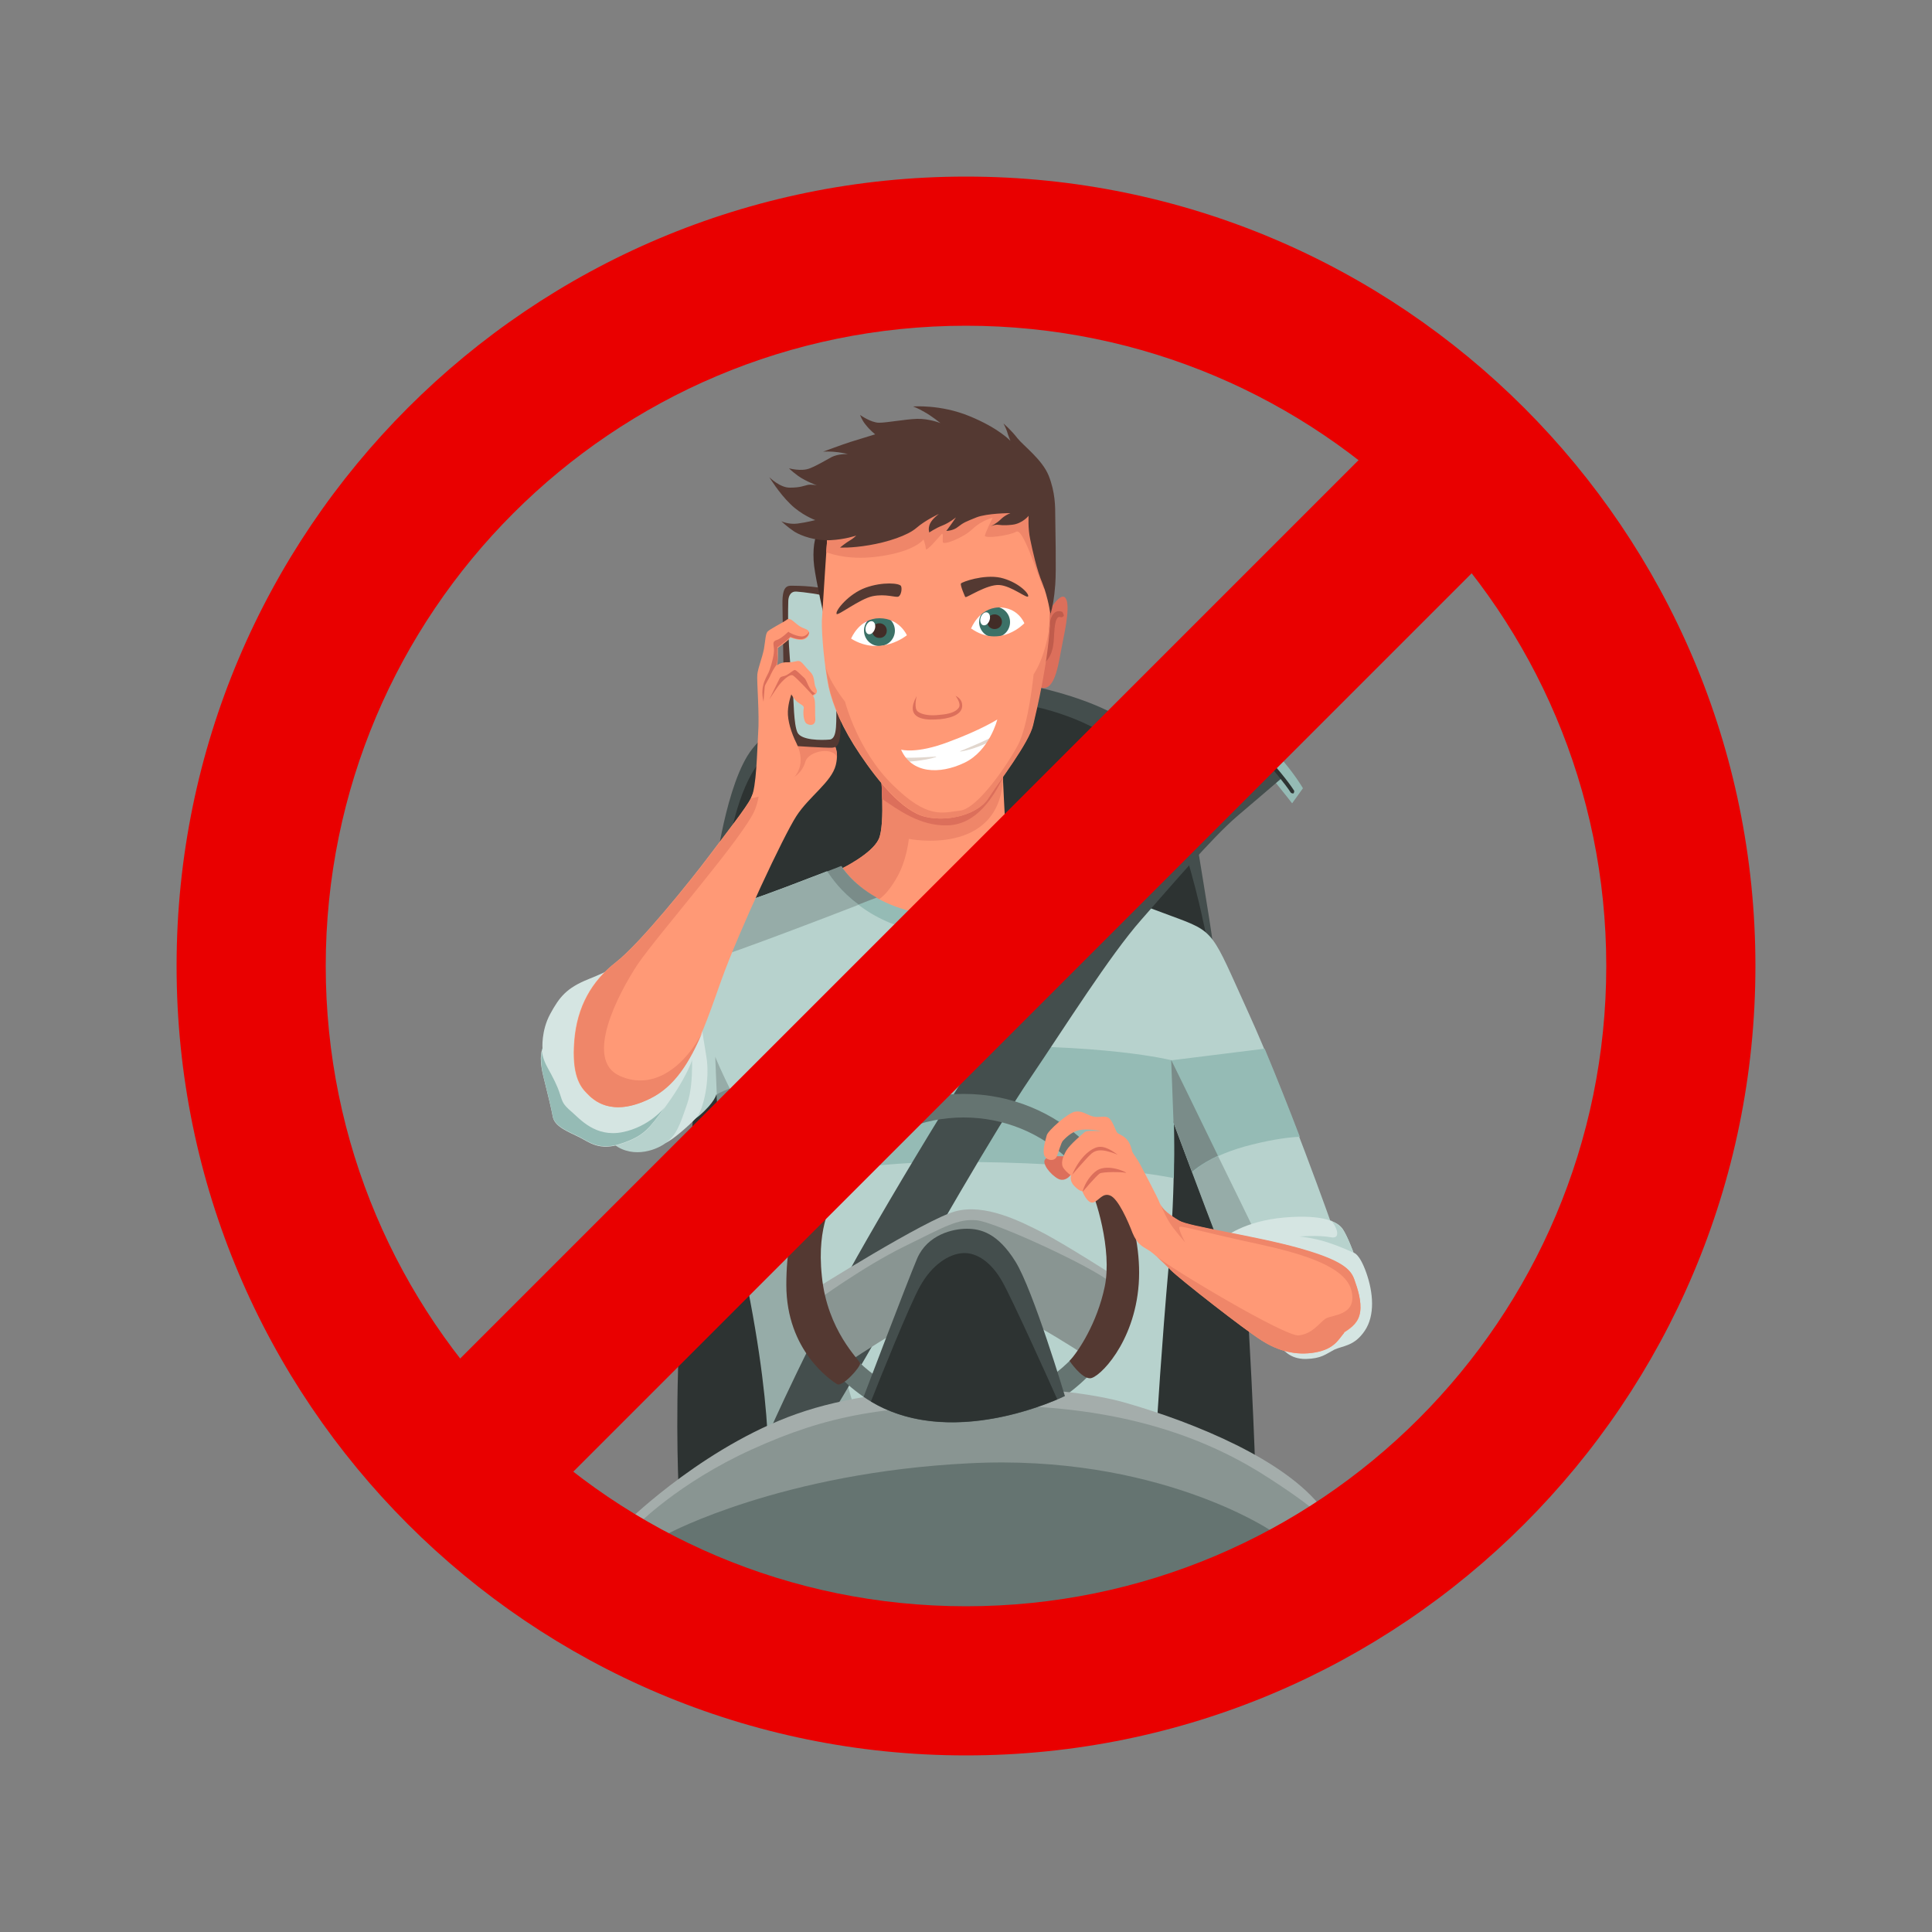 <?xml version="1.0" encoding="UTF-8"?>
<svg xmlns="http://www.w3.org/2000/svg" id="Layer_1" data-name="Layer 1" viewBox="0 0 50 50">
  <rect x="0" y="0" width="50" height="50" fill="#808080" stroke="none"/>
  <defs>
    <style>
      .cls-1 {
        fill: #95bbb5;
      }

      .cls-1, .cls-2, .cls-3, .cls-4, .cls-5, .cls-6, .cls-7, .cls-8, .cls-9, .cls-10, .cls-11, .cls-12, .cls-13, .cls-14, .cls-15, .cls-16, .cls-17, .cls-18, .cls-19, .cls-20 {
        fill-rule: evenodd;
      }

      .cls-2 {
        fill: #543932;
      }

      .cls-3 {
        fill: #ff9976;
      }

      .cls-4 {
        fill: #fff;
      }

      .cls-5 {
        fill: #e1d6cd;
      }

      .cls-6 {
        fill: #ef8669;
      }

      .cls-7 {
        fill: #a4adab;
      }

      .cls-8 {
        fill: #b7d2cd;
      }

      .cls-9, .cls-21 {
        fill: #e90000;
      }

      .cls-10 {
        fill: #422c27;
      }

      .cls-11 {
        fill: #96aca8;
      }

      .cls-12 {
        fill: #444e4d;
      }

      .cls-22 {
        fill: #f0f;
      }

      .cls-13 {
        fill: #d5e5e2;
      }

      .cls-14 {
        fill: #7a8c89;
      }

      .cls-15 {
        fill: #c05c4c;
      }

      .cls-16 {
        fill: #899592;
      }

      .cls-17 {
        fill: #dc6f5b;
      }

      .cls-18 {
        fill: #657471;
      }

      .cls-19 {
        fill: #3c7167;
      }

      .cls-20 {
        fill: #2d3332;
      }
    </style>
  </defs>
  <g>
    <path class="cls-12" d="M18.5,22.59s.29-2.36.97-3.21c.68-.86,2.17-1.6,3.58-1.85,1.41-.25,4.11.12,5.63.87,1.51.76,2.02,1.7,2.28,3.31.26,1.61.48,2.86.47,3.18s-13.14-.71-12.92-2.31Z"></path>
    <path class="cls-20" d="M18.76,22.49c.09-.71.33-2.04.88-2.75.77-1,4.94-2.02,7.36-1.4,2.41.63,3.13,2.12,3.34,2.69.15.39.57,1.72.79,2.78h0c.2.85.54,2.55.89,6.45.35,3.9.47,7.88.47,7.88l-14.92.54s-.1-1.72.01-4.09c.12-2.37.39-6.19.39-6.19.29-3.81.78-5.91.78-5.91h0Z"></path>
    <path class="cls-17" d="M27.1,15.9s.31-.57.46-.44c.15.14.02.78-.07,1.22-.09.44-.17,1.2-.53,1.12-.36-.08-.26-1.43.14-1.9Z"></path>
    <path class="cls-15" d="M27.5,15.85s.04.06.03.09c-.02.03-.06.04-.09.03,0,0-.09-.05-.13.17-.02.09-.02.19-.03.28-.01.26-.03.52-.23.72-.03.03-.07.03-.1,0-.03-.03-.03-.07,0-.1.16-.16.17-.4.19-.63,0-.1.01-.2.03-.3.08-.41.33-.27.33-.27Z"></path>
    <path class="cls-3" d="M22.79,19.92s.13,1.42-.05,1.8c-.18.38-.94.75-.94.75,0,0,.04,1.31,2.41,1.57,2.37.26,2.89-1.45,2.89-1.45,0,0-1.03-.49-1.06-.86-.03-.38-.1-1.92-.1-1.92,0,0-2.81-.45-3.14.12Z"></path>
    <path class="cls-6" d="M22.79,19.92s.13,1.42-.05,1.8c-.18.38-.94.75-.94.75,0,0,.02.53.64.98.25-.14.43-.18.73-.67.3-.48.35-1.07.35-1.07,0,0,2.33.47,2.44-1.56-.01-.21-.02-.35-.02-.35,0,0-2.81-.45-3.14.12Z"></path>
    <path class="cls-17" d="M22.79,19.92s.03.36.04.76c.37.24.96.71,1.71.68.75-.03,1.18-.76,1.41-1.22-.42-.54-1.97-.51-2.74-.45-.21.05-.36.12-.42.23Z"></path>
    <path class="cls-1" d="M31.85,18.9l.28-.28s.55.48.95.93c.41.45.64.85.64.85l-.28.39s-.81-1.05-1.59-1.89Z"></path>
    <path class="cls-8" d="M16.87,29.05s.81.17,1.22-.17c.41-.35.45-.56.45-.56,0,0,.64,1.26,1.15,3.5.51,2.24.39,4.17.16,5.22-.23,1.05,10.09-.19,10.09-.19,0,0,.12-2.01.31-4.14.19-2.14.12-3.68.12-3.68,0,0,.84,2.25,1.15,3.05.31.8,2.99-.26,2.99-.26,0,0-1.23-3.48-2.2-5.61s-.84-2.08-2.01-2.51c-.8-.3-2.04-.76-2.73-1.01-2.45,1.59-3.73,1.85-6.17-.14-.55.21-1.6.62-2.08.77-.66.21-2.97,3.22-2.46,5.73Z"></path>
    <path class="cls-11" d="M18.55,28.32s.03,1.56.54,3.79c.51,2.24.71,3.88.77,4.93.02.33,1,.43,2.34.42.1-.21.13-.44.03-.69-.48-1.18-1.51-6.31-2.27-7.01-.76-.7-1.45-2.41-1.45-2.41l.04.96h0ZM22.47,23.32c-.33-.2-.68-.46-1.06-.77-.55.21-1.6.62-2.08.77-.29.09-.91.74-1.47,1.66.31,0,3.5-1.23,4.61-1.66h0ZM30.36,29.03s.84,2.25,1.15,3.05c.12.32.63.34,1.19.25-.51-1.06-2.4-4.9-2.4-4.9l.06,1.6Z"></path>
    <path class="cls-1" d="M18.55,28.32c.27-.12.82.7.31,2.67.68-.25,2.71-.91,5.73-.92,3.75-.01,5.79.42,5.79.42.02-.91,0-1.46,0-1.46,0,0,.23.6.49,1.3,0,0,.43-.44,1.54-.71.56-.14.97-.19,1.23-.2-.28-.73-.6-1.54-.91-2.28l-2.41.3s-1.72-.45-5.64-.36c-3.93.09-6.12,1.25-6.12,1.25Z"></path>
    <path class="cls-14" d="M18.55,28.32s.02,1.05.31,2.67c.28-.11.8-.28,1.54-.45-.15-.37-.3-.64-.44-.77-.41-.38-.81-1.06-1.08-1.6-.22.09-.33.15-.33.15h0ZM30.36,29.03s.23.6.49,1.3c0,0,.2-.2.67-.42-.61-1.26-1.21-2.48-1.21-2.48l.06,1.6Z"></path>
    <path class="cls-13" d="M18.1,26.15s.08.61.18,1.19c.1.58-.07,1.38-.26,1.59-.19.2-.63.59-.8.65-.17.07-.81-.02-.93-.36-.12-.33.91-2.67,1.8-3.07Z"></path>
    <path class="cls-8" d="M17.89,27.07s.09.9-.1,1.48c-.2.58-.28.82-.56,1.03-.28.21-.94.43-1.43-.04-.49-.47,1.18-2.24,2.09-2.48Z"></path>
    <path class="cls-13" d="M31.68,32.03s.51-.43,1.55-.52,1.4.12,1.52.3.28.61.28.61c0,0,.15.01.33.52s.23,1.1-.04,1.5c-.27.4-.55.38-.79.49-.23.12-.33.23-.74.24-.41,0-.56-.22-.73-.39-.17-.17-1.72-2.32-1.37-2.75Z"></path>
    <path class="cls-8" d="M34.42,31.59c.18.06.27.14.33.22.12.17.28.61.28.61,0,0-.31-.15-.68-.27-.37-.12-.72-.15-.72-.15,0,0,.51-.04.81.02.3.06.13-.32,0-.44Z"></path>
    <path class="cls-12" d="M19.88,37.12s1.1-2.52,2.56-5.05c1.45-2.53,3.91-6.53,5.36-8.43,1.45-1.9,2.96-3.16,3.53-3.61.44-.34.88-.68,1.07-.81.21.24.53.6.78.91-.19.16-.66.57-1.17,1-.66.57-1.67,1.76-2.48,2.68s-1.96,2.75-2.86,4.08c-.9,1.32-2.73,4.51-3.63,6.12-.9,1.61-1.72,2.94-1.72,2.94l-1.45.18Z"></path>
    <path class="cls-20" d="M32.13,19s-.02-.05,0-.07c.02-.02.05-.02.07,0,0,0,.98,1.04,1.29,1.53.01.02,0,.05-.01.07-.02.01-.05,0-.07-.01-.31-.48-1.28-1.52-1.28-1.52Z"></path>
    <path class="cls-13" d="M16.06,24.94s-.25.17-.83.4c-.57.23-.75.46-.99.9-.24.44-.2.9-.2.9,0,0-.11.18.02.71.13.52.2.81.25,1.07.06.25.42.38.68.51.26.13.52.37,1.1.17.59-.2.71-.39,1.11-.93.4-.54.98-1.49.74-1.84-.24-.35-1.9-1.77-1.9-1.89Z"></path>
    <path class="cls-1" d="M14.04,27.14s-.09.23.02.7c.13.52.2.81.25,1.07.06.25.42.38.68.51.26.13.52.37,1.1.17.59-.2.71-.39,1.11-.93,0,0-.39.5-1.09.64s-1.1-.34-1.32-.53c-.22-.19-.23-.24-.3-.46-.07-.22-.17-.41-.33-.7-.12-.22-.14-.4-.14-.47Z"></path>
    <path class="cls-7" d="M21.03,33.4s2.92-1.84,3.69-2.05c.77-.21,1.68.25,2.3.57.62.33,1.82,1.1,1.82,1.1l-.03.53-7.63.4-.15-.55Z"></path>
    <path class="cls-16" d="M21.11,33.68s1.23-.9,2.29-1.42c1.06-.52,1.38-.72,1.87-.68.49.04,3.09,1.25,3.47,1.61.38.36-.65,1.89-.65,1.89,0,0-2.22-1.48-2.99-1.46-.77.01-3.19,1.66-3.19,1.66,0,0-.79-1.03-.8-1.59Z"></path>
    <path class="cls-17" d="M27.57,29.93s-.39-.04-.51.06.12.41.33.52c.21.1.38-.15.39-.24,0-.09-.03-.36-.21-.33Z"></path>
    <path class="cls-18" d="M24.94,28.31c2.46,0,4.46,1.93,4.46,4.32,0,1.44-.73,2.72-1.85,3.5l-1.42.43-1.44.1-2.34-.51c-1.13-.78-1.87-2.07-1.87-3.52,0-2.39,2-4.32,4.46-4.32h0ZM24.94,28.92c-2.12,0-3.83,1.66-3.83,3.71s1.72,3.71,3.83,3.71,3.83-1.66,3.83-3.71-1.72-3.71-3.83-3.71Z"></path>
    <path class="cls-7" d="M16.28,39.34s2.09-2.04,4.58-2.83c2.49-.8,6.48-.73,8.29-.2,1.8.52,4.11,1.47,5.07,2.73.96,1.26-.13.61-.13.61,0,0-3.24-2.43-7.75-2.7-4.51-.28-6.44.7-7.54,1.38-1.1.68-2.15,1.34-2.15,1.34l-.36-.32Z"></path>
    <path class="cls-16" d="M16.46,39.5s1.08-1.12,3-1.99c1.92-.87,3.47-1.19,6.63-1.13,3.15.06,5.26.9,6.76,1.88,1.5.97,1.47,1.16,1.47,1.16l-1.18.38c-3.38-1.72-12.37-1.31-16.05-.01-.54.19-.63-.28-.63-.28Z"></path>
    <path class="cls-18" d="M17.31,39.68s2.93-1.57,7.77-1.81c4.84-.25,7.79,1.73,7.79,1.73l.06,1.3-5.15,1.77s-10.18.1-10.47-2.99Z"></path>
    <path class="cls-12" d="M22.35,36.15s1.13-2.98,1.39-3.59c.27-.61.92-.76,1.28-.76s.8.11,1.26.85c.46.74,1.28,3.48,1.28,3.48,0,0-3.05,1.52-5.21.02Z"></path>
    <path class="cls-20" d="M27.37,36.21c-.67.29-3.01,1.15-4.83.06.22-.56,1-2.5,1.27-2.98.31-.56.75-.84,1.11-.86.36-.02.74.24,1.02.74.25.44,1.2,2.54,1.42,3.04Z"></path>
    <path class="cls-2" d="M20.93,30.73s-.58.8-.58,2.52,1.17,2.48,1.31,2.57c.14.09.62-.45.6-.54-.02-.09-.85-.84-.99-2.25-.15-1.4.34-1.9.24-2.04-.1-.14-.41-.24-.57-.26h0ZM27.68,35.22s.3.45.53.45,1.15-.91,1.26-2.44c.11-1.53-.67-3.13-1.03-3.28-.36-.15-.45.38-.27.69.18.31.62,1.71.42,2.66-.2.95-.68,1.67-.91,1.92Z"></path>
    <path class="cls-1" d="M27.58,22.69c-.31-.11-.5-.18-.5-.18,0,0-.77,1.29-2.69,1.19-1.93-.1-2.61-1.28-2.61-1.28,0,0-.14.06-.36.14.23.36,1.16,1.61,3.11,1.6,1.83-.01,2.76-1.04,3.05-1.46Z"></path>
    <path class="cls-14" d="M22.69,23.23c-.66-.37-.92-.82-.92-.82,0,0-.14.06-.36.14.11.17.36.53.81.86.2-.08.36-.14.47-.18Z"></path>
    <path class="cls-3" d="M21.51,19.16s.23.2.12.64c-.11.44-.69.81-1.02,1.32s-1.47,2.93-1.95,4.27c-.48,1.35-.87,2.57-1.86,3.05s-1.45.03-1.62-.15c-.17-.17-.39-.47-.32-1.35.07-.89.45-1.55,1.08-2.04.63-.49,1.96-2.15,2.41-2.75.45-.6.97-1.26,1.08-1.49.1-.23.94-2.29,2.08-1.5Z"></path>
    <path class="cls-6" d="M18.18,26.71c-.33.78-.72,1.42-1.37,1.73-.99.48-1.45.03-1.62-.15-.17-.17-.39-.47-.32-1.35.07-.89.45-1.55,1.08-2.04.63-.49,1.96-2.15,2.41-2.75.45-.6.97-1.26,1.08-1.49.03-.06.11-.26.24-.5-.01.28-.05.57-.14.79-.26.67-2.51,3.23-3.04,4.01-.52.79-1.38,2.46-.47,2.88.92.42,1.73-.31,2.15-1.13Z"></path>
    <path class="cls-6" d="M21.51,19.16s.17.14.15.46c-.05-.3-.73-.21-.82.1-.09.31-.34.42-.34.42-.23-.2-.32-.48-.34-.72.35-.39.82-.63,1.34-.26Z"></path>
    <path class="cls-2" d="M20.48,19.3s.91.06,1.06.05c.14-.01.19-.12.21-.38.02-.26.04-3.28-.04-3.53-.07-.25-.94-.28-1.13-.28-.18,0-.34-.06-.33.49s.05,3.14.05,3.31c0,.17.04.32.18.35Z"></path>
    <path class="cls-8" d="M20.4,15.57c0-.11.04-.27.21-.26.17.01.71.08.76.13.05.05.3,2.29.28,2.74-.02.45.04.94-.18.96-.22.02-.73.02-.83-.18-.1-.2-.1-.85-.12-1.08-.02-.24-.15-1.23-.12-2.3Z"></path>
    <path class="cls-10" d="M21.34,16.02s-.22-.97-.27-1.37c-.05-.41.01-.79.12-.9.1-.12.55-.07.55-.07,0,0-.17,1.98-.39,2.34Z"></path>
    <g>
      <path class="cls-4" d="M23.11,19.3l2.91-.88s-.37,1.5-1.05,1.71c-.68.2-1.75-.25-1.87-.83Z"></path>
      <path class="cls-22" d="M24.61,20.19c-.33,0-.7-.1-1-.29-.28-.17-.46-.38-.51-.6,0,0,0,0,0-.01l2.91-.88s0,0,0,0c0,0,0,0,0,0,0,.02-.38,1.51-1.05,1.72-.11.03-.24.05-.37.05ZM23.12,19.31c.05.21.22.41.5.58.43.26.97.35,1.36.23.63-.19.99-1.52,1.04-1.68l-2.89.87Z"></path>
    </g>
    <path class="cls-5" d="M24.85,19.44s.79-.32.89-.41c.1-.09,0,.1,0,.1,0,0-.46.26-.89.32h0ZM24.22,19.58s-.68.05-.87.02c-.19-.03.08.12.08.12,0,0,.51-.03.8-.13Z"></path>
    <g>
      <path class="cls-4" d="M21.9,16.55s.26-.54.87-.55c.62,0,.82.44.82.44,0,0-.79.66-1.69.1h0ZM24.99,16.3s.23-.63.84-.65c.61-.02.8.49.8.49,0,0-.74.79-1.64.16Z"></path>
      <path class="cls-22" d="M22.66,16.78c-.23,0-.49-.06-.76-.22,0,0,0,0,0-.01,0,0,.27-.54.88-.55,0,0,.01,0,.02,0,.6,0,.81.45.81.45,0,0,0,0,0,.01,0,0-.4.33-.95.33ZM21.91,16.55c.85.51,1.6-.04,1.67-.1-.03-.06-.24-.43-.79-.43,0,0-.01,0-.02,0-.56,0-.83.47-.86.53ZM25.7,16.55c-.22,0-.46-.06-.72-.24,0,0,0,0,0-.01,0,0,.24-.64.85-.66.01,0,.02,0,.03,0,.58,0,.78.49.78.49,0,0,0,0,0,.01,0,0-.39.41-.94.41ZM25.01,16.3c.85.58,1.55-.1,1.62-.16-.02-.05-.22-.47-.76-.47,0,0-.02,0-.03,0-.56.02-.8.57-.83.64Z"></path>
    </g>
    <path class="cls-19" d="M22.76,15.92c.22,0,.4.18.4.4s-.18.4-.4.4-.4-.18-.4-.4c0-.22.18-.4.4-.4h0ZM25.74,15.7c.22,0,.4.18.4.4s-.18.4-.4.4-.4-.18-.4-.4.18-.4.4-.4Z"></path>
    <path class="cls-10" d="M22.76,16.13c.1,0,.19.08.19.19s-.08.19-.19.19-.19-.08-.19-.19.08-.19.19-.19h0ZM25.74,15.9c.1,0,.19.08.19.19s-.08.19-.19.19-.19-.08-.19-.19.08-.19.19-.19Z"></path>
    <path class="cls-4" d="M22.58,16.08c.06.02.09.11.06.2-.03.09-.1.15-.17.13-.06-.02-.09-.11-.06-.2.03-.09.1-.15.17-.13h0ZM25.55,15.85c.06.02.09.11.06.2s-.1.15-.17.13c-.06-.02-.09-.11-.06-.2.03-.09.1-.15.17-.13Z"></path>
    <path class="cls-3" d="M21.42,13.76s-.13,1.93-.15,2.3c-.01.37.07,1.2.17,1.7.11.5.36,1.09.82,1.77.46.68,1.09,1.47,1.69,1.61.6.14,1.36-.07,1.62-.48.26-.41,1.06-1.44,1.16-1.9.1-.46.53-2.21.42-3.32-.11-1.11.13-2.86-.89-3.07-1.02-.22-4.48.36-4.86,1.39h0ZM25.13,16.27s.2-.53.71-.55c.51-.01.67.41.67.41,0,0-.62.66-1.37.14h0ZM22.03,16.52s.21-.52.73-.52c.52,0,.71.44.71.44,0,0-.67.56-1.44.09h0ZM23.32,19.4s.39.12,1.23-.2c.84-.31,1.26-.58,1.26-.58,0,0-.2.81-.85,1.12s-1.37.28-1.64-.34Z"></path>
    <path class="cls-6" d="M21.36,17.21c.03.2.06.39.09.55.11.5.36,1.09.82,1.77.46.68,1.09,1.47,1.69,1.61.6.14,1.36-.07,1.62-.48.26-.41,1.06-1.44,1.16-1.9.09-.38.4-1.67.44-2.74-.09.97-.43,1.43-.43,1.43,0,0-.13,1.32-.41,1.84-.28.52-1.05,1.65-1.5,1.69-.45.05-.83.23-1.74-.67-.91-.89-1.23-2.15-1.23-2.15,0,0-.46-.58-.51-.95h0ZM21.42,13.76s-.01.22-.04.53c.19.07.66.21,1.37.11.94-.13,1.15-.44,1.15-.44,0,0,.05.12.06.24,0,.11.36-.33.41-.38.05-.04.02.11.03.21.01.09.53-.11.77-.34.24-.23.52-.29.52-.29,0,0-.18.36-.2.46-.02.09.64,0,.81-.1.17-.1.51.99.69,1.43.03.08.09.07.15,0-.06-1.05.06-2.46-.74-2.77-.54,0-1.36,0-2.19.06-1.25.22-2.57.67-2.79,1.29Z"></path>
    <path class="cls-17" d="M23.72,18.03s-.08.31.04.39c.11.08.32.11.56.08.24-.02.41-.07.49-.18.08-.11-.08-.31-.08-.31,0,0,.19.07.17.28-.02.22-.35.32-.69.33-.34.02-.79-.05-.49-.6Z"></path>
    <path class="cls-2" d="M21.65,15.88c-.03-.08.31-.51.75-.67.44-.16.89-.12.92-.04.03.07,0,.24-.07.27-.07.03-.33-.08-.67-.01-.33.07-.89.51-.93.46h0ZM24.98,15.45s-.14-.31-.11-.35c.03-.04.58-.24,1.02-.15.44.1.74.4.72.48-.02.08-.43-.27-.75-.29-.32-.02-.85.34-.87.31Z"></path>
    <path class="cls-2" d="M27.19,15.91s-.07-.46-.21-.81c-.15-.35-.26-.86-.32-1.15-.06-.28-.04-.6-.04-.6,0,0-.16.2-.42.23-.27.03-.32,0-.4,0-.07,0-.16.04-.16.04,0,0,.15-.07.26-.18.11-.11.25-.16.25-.16,0,0-.6,0-.88.11-.27.11-.33.13-.47.24-.13.11-.31.11-.31.11,0,0,.07-.09.14-.19.07-.1.11-.16.11-.16,0,0-.17.14-.35.21-.18.07-.34.18-.34.18,0,0-.04-.1.02-.23.06-.13.23-.25.23-.25,0,0-.35.16-.58.36-.23.2-.75.37-1.23.45-.48.08-.75.06-.75.06,0,0,.16-.13.25-.18.09-.05.17-.13.17-.13,0,0-.28.1-.67.12s-.75-.11-.93-.22c-.18-.12-.34-.27-.34-.27,0,0,.19.09.42.06s.46-.09.46-.09c0,0-.36-.13-.65-.42-.29-.28-.54-.69-.54-.69,0,0,.28.28.54.27.26,0,.36-.05.45-.07s.24.01.24.01c0,0-.28-.1-.48-.24-.19-.14-.24-.2-.24-.2,0,0,.32.09.54,0,.22-.09.39-.2.56-.29s.43-.08.43-.08c0,0-.22-.05-.4-.06s-.25,0-.25,0c0,0,.51-.19.7-.25.19-.06.65-.2.65-.2,0,0-.13-.1-.24-.24-.11-.13-.15-.26-.15-.26,0,0,.28.2.49.2.21,0,.67-.09.98-.1s.61.11.61.11c0,0-.25-.2-.42-.29-.17-.1-.29-.14-.29-.14,0,0,.71-.06,1.46.25.76.31,1.06.64,1.06.64,0,0-.06-.14-.09-.25-.04-.11-.09-.2-.09-.2,0,0,.2.17.36.38.16.2.64.55.81.97.17.43.17.8.17,1.06s.03,1.38,0,1.76c-.03.37-.06.54-.13.79Z"></path>
    <path class="cls-3" d="M19.44,20.66c.14-.31.15-1.17.18-1.67.04-.5-.04-1.37-.02-1.54.02-.17.12-.41.17-.65.04-.24.04-.38.09-.45.06-.07.41-.24.5-.31.09-.08.2.08.34.17.14.08.22.07.24.16.01.08-.07.18-.2.19-.13,0-.28-.06-.28-.06,0,0-.05.06-.18.16-.13.09-.15.11-.15.11,0,0,0,.16,0,.25,0,.1-.02.2-.02.2,0,0,.09-.09.28-.08.19,0,.23-.05.3-.03.07.02.15.15.25.25.11.1.12.18.14.32.02.14.07.16.06.22,0,.06-.1.11-.1.11,0,0,.04.03.05.16s0,.26.01.43-.12.19-.22.13c-.09-.05-.1-.3-.08-.39.02-.08-.07-.1-.16-.17s-.16-.2-.16-.2c0,0-.08.21-.09.44-.01.24.09.56.22.82.42.87-.43,1.28-1.16,1.43Z"></path>
    <path class="cls-17" d="M21.09,17.95s-.06.04-.06.04c0,0-.42-.46-.51-.51-.09-.05-.29.16-.36.25-.07.09-.25.37-.25.37,0,0,.22-.45.26-.53.04-.08.09-.05.19-.1.09-.05.17-.13.21-.13.04,0,.15.12.24.2.09.08.11.33.3.41h0ZM20.94,16.39v-.04s-.08.14-.21.12c-.13-.01-.32-.1-.32-.12,0-.02-.17.17-.3.21-.13.04-.09.1-.08.23.01.13-.05.37-.11.54-.05.17-.27.38-.16.83,0,0,.02-.3.03-.37,0-.08.1-.19.16-.34.07-.15.15-.25.15-.25,0,0,.03-.11.02-.2s0-.25,0-.25c0,0,.03-.01.15-.11.13-.09.18-.16.18-.16,0,0,.16.07.28.06.11,0,.19-.08.2-.15h0ZM21.03,17.99h0s0,0,0,0Z"></path>
    <path class="cls-3" d="M34.79,34.49c-.15.17-.25.42-.75.51-.5.09-.97-.04-1.39-.31-.42-.26-2.11-1.58-2.35-1.82s-.47-.46-.6-.53c-.13-.08-.27-.14-.39-.43-.11-.29-.37-.89-.58-.97-.2-.08-.29.14-.44.18-.15.04-.28-.29-.28-.29,0,0-.08,0-.21-.14-.13-.13-.08-.27-.08-.27,0,0-.1-.06-.19-.18-.09-.12-.03-.3.07-.47.11-.17.39-.4.47-.47.07-.06.39-.02.41-.03.02,0-.35-.07-.56-.02-.21.05-.36.22-.41.27-.05.05-.11.29-.16.41-.05.12-.23.12-.31,0-.08-.13.02-.43.05-.55.03-.12.55-.58.73-.61.18-.03.29.07.45.12.16.05.32-.03.42.04.1.06.18.33.22.38s.17.07.27.2c.1.13.1.25.13.31.03.06.14.2.2.32.06.12.45.84.51,1.01.07.17.25.3.5.45.25.15,1.96.39,3.1.71,1.14.32,1.34.56,1.43.81.09.25.19.57.15.84-.04.26-.2.39-.42.53Z"></path>
    <path class="cls-6" d="M34.79,34.49c-.15.17-.25.42-.75.51-.5.09-.97-.04-1.39-.31-.42-.26-2.11-1.58-2.35-1.82-.13-.13-.25-.25-.36-.35.3.27,3.32,2.08,3.67,2.04.36-.04.53-.32.69-.43.16-.11.82-.07.68-.71-.14-.64-1.25-.97-2.44-1.23-1.18-.25-1.95-.47-2.01-.44-.06.03.14.4.14.4,0,0-.31-.35-.42-.54-.11-.18-.22-.45-.23-.47.07.17.25.3.5.45.25.15,1.96.39,3.1.71,1.14.32,1.34.56,1.43.81.09.25.19.57.15.84-.04.26-.2.39-.42.53Z"></path>
    <path class="cls-17" d="M28.03,30.83s.34-.4.43-.46c.09-.05.59-.04.66-.02.08.02-.06-.06-.23-.1-.16-.04-.36-.05-.5.04-.14.09-.31.31-.37.54h0ZM27.74,30.42c.21-.51.55-.75.74-.74.2,0,.45.21.45.21,0,0-.08-.05-.29-.1-.21-.05-.33,0-.42.09-.1.09-.48.53-.48.53Z"></path>
    <path class="cls-9" d="M25,4.57c11.28,0,20.43,9.15,20.43,20.43s-9.15,20.43-20.43,20.43S4.57,36.28,4.57,25c0-11.28,9.15-20.43,20.43-20.43h0ZM25,8.43c-9.15,0-16.57,7.42-16.57,16.57s7.42,16.57,16.57,16.57,16.57-7.42,16.57-16.57c0-9.15-7.42-16.57-16.57-16.57Z"></path>
  </g>
  <rect class="cls-21" x="7.19" y="22.93" width="35.61" height="4.14" transform="translate(-10.36 25) rotate(-45)"></rect>
</svg>
